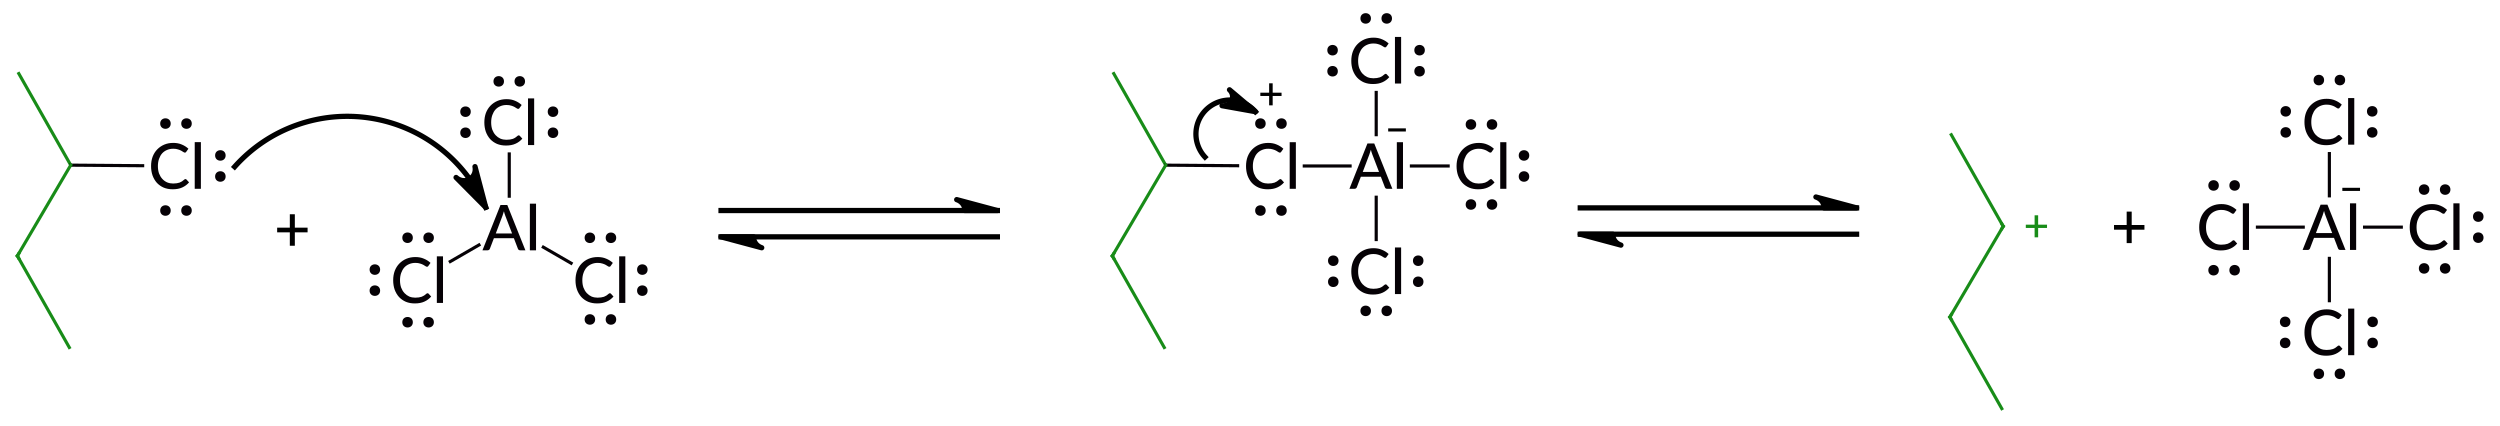 <?xml version="1.0"?>
<!DOCTYPE svg PUBLIC '-//W3C//DTD SVG 1.0//EN'
          'http://www.w3.org/TR/2001/REC-SVG-20010904/DTD/svg10.dtd'>
<svg style="fill-opacity:1; color-rendering:auto; color-interpolation:auto; text-rendering:auto; stroke:black; stroke-linecap:square; stroke-miterlimit:10; shape-rendering:auto; stroke-opacity:1; fill:black; stroke-dasharray:none; font-weight:normal; stroke-width:1; font-family:'Dialog'; font-style:normal; stroke-linejoin:miter; font-size:12px; stroke-dashoffset:0; image-rendering:auto;" xmlns="http://www.w3.org/2000/svg" width="475" viewBox="0 0 475.0 81.0" xmlns:xlink="http://www.w3.org/1999/xlink" height="81"
><!--Generated in ChemDoodle 11.4.0: PD94bWwgdmVyc2lvbj0iMS4wIiBlbmNvZGluZz0iVVRGLTgiIHN0YW5kYWxvbmU9Im5vIj8+DQo8ZCBmPSJzOmljeG1sIiBpZD0iMSIgbXY9InM6My4zLjAiIHA9InM6Q2hlbURvb2RsZSIgcGM9Imk6MSIgcHI9Imk6MSIgdj0iczoxMS40LjAiPg0KICAgIDxwIGIxMD0iYjp0cnVlIiBiMTA1PSJiOnRydWUiIGIxMDY9ImI6ZmFsc2UiIGIxMDc9ImI6ZmFsc2UiIGIxMDk9ImI6ZmFsc2UiIGIxMTA9ImI6ZmFsc2UiIGIxMTE9ImI6dHJ1ZSIgYjExMj0iYjp0cnVlIiBiMTE0PSJiOnRydWUiIGIxMTU9ImI6ZmFsc2UiIGIxMTY9ImI6dHJ1ZSIgYjExOD0iYjp0cnVlIiBiMTIxPSJiOnRydWUiIGIxMjk9ImI6ZmFsc2UiIGIxMzE9ImI6ZmFsc2UiIGIxMzI9ImI6ZmFsc2UiIGIxMzM9ImI6dHJ1ZSIgYjE0NT0iYjpmYWxzZSIgYjE0Nj0iYjp0cnVlIiBiMTQ3PSJiOmZhbHNlIiBiMTUyPSJiOmZhbHNlIiBiMTU1PSJiOnRydWUiIGIxNjY9ImI6dHJ1ZSIgYjE2Nz0iYjp0cnVlIiBiMTcwPSJiOmZhbHNlIiBiMTcxPSJiOnRydWUiIGIxNzM9ImI6dHJ1ZSIgYjE3OT0iYjp0cnVlIiBiMjAxPSJiOmZhbHNlIiBiMjE2PSJiOnRydWUiIGIyMjY9ImI6dHJ1ZSIgYjIyNz0iYjpmYWxzZSIgYjIzPSJiOnRydWUiIGIyND0iYjpmYWxzZSIgYjI0NT0iYjp0cnVlIiBiMjQ2PSJiOnRydWUiIGIyNDc9ImI6ZmFsc2UiIGIyNDg9ImI6ZmFsc2UiIGIyNTU9ImI6ZmFsc2UiIGIyNTY9ImI6dHJ1ZSIgYjM1PSJiOmZhbHNlIiBiNDA9ImI6ZmFsc2UiIGI0MT0iYjp0cnVlIiBiNDI9ImI6ZmFsc2UiIGI5MD0iYjpmYWxzZSIgYjkzPSJiOnRydWUiIGMxMD0iYzoxMjgsMTI4LDEyOCIgYzExPSJjOjEyOCwwLDAiIGMxMj0iYzoxODYsNDUsNDUiIGMxOT0iYzowLDAsMCIgYzI9ImM6MCwwLDAiIGMzPSJjOjAsMCwwIiBjND0iYzoxMjgsMTI4LDEyOCIgYzU9ImM6MjU1LDI1NSwyNTUiIGM2PSJjOjAsMCwwIiBjNz0iYzoyNTUsMjU1LDI1NSIgYzg9ImM6MCwwLDAiIGM5PSJjOjAsMCwwIiBmMT0iZjoyMC4wIiBmMTA9ImY6OC4wIiBmMTE9ImY6MC41MjM1OTg4IiBmMTI9ImY6Mi4wIiBmMTM9ImY6Mi41IiBmMTQ9ImY6MS4wIiBmMTU9ImY6MC4wIiBmMTY9ImY6My4wIiBmMTc9ImY6Mi4wIiBmMTg9ImY6NC4wIiBmMTk9ImY6MC4xMDQ3MTk3NiIgZjI9ImY6MC42IiBmMjE9ImY6MS42IiBmMjI9ImY6My4wIiBmMjM9ImY6MC4wIiBmMjQ9ImY6MTAuMCIgZjI1PSJmOjEuMCIgZjI4PSJmOjEuMCIgZjI5PSJmOjEuMCIgZjM9ImY6MC41IiBmMzA9ImY6MC4zIiBmMzE9ImY6MC4zIiBmMzQ9ImY6Ni4wIiBmMzU9ImY6NS40OTc3ODciIGYzNj0iZjowLjciIGYzNz0iZjoxLjAiIGYzOD0iZjozLjAiIGYzOT0iZjoxLjIiIGY0PSJmOjUuMCIgZjQwPSJmOjAuMCIgZjQxPSJmOjEuMCIgZjQyPSJmOjEwLjAiIGY0Mz0iZjoxMC4wIiBmNDQ9ImY6MC41MjM1OTg4IiBmNDU9ImY6NS4wIiBmNDY9ImY6MS4wIiBmNDc9ImY6My4wIiBmNDg9ImY6MS4yIiBmNDk9ImY6MC4wIiBmNT0iZjowLjE4IiBmNTE9ImY6MjAuMCIgZjUyPSJmOjUuMCIgZjUzPSJmOjE1LjAiIGY1ND0iZjowLjMiIGY1NT0iZjoxLjAiIGY1Nj0iZjowLjUiIGY1Nz0iZjoxLjAiIGY1OD0iZjoyLjAiIGY1OT0iZjo0LjAiIGY2PSJmOjEuMDQ3MTk3NiIgZjYxPSJmOjIuMCIgZjYyPSJmOjEwLjAiIGY2Mz0iZjoxLjAiIGY2NT0iZjo1LjAiIGY2Nj0iZjo0LjAiIGY2Nz0iZjoyMC4wIiBmNjg9ImY6MC40IiBmNjk9ImY6My4wIiBmNz0iZjoxLjUiIGY3MD0iZjoxMi4wIiBmNzE9ImY6MTAuMCIgZjk9ImY6MC43IiBpMTU9Imk6MiIgaTE2PSJpOjAiIGkxNz0iaTowIiBpMj0iaToyMTYwIiBpMjI9Imk6MiIgaTI2PSJpOjEiIGkzPSJpOjIxNjAiIGkzMz0iaTowIiBpMzc9Imk6MCIgaTQ9Imk6MzYiIGk0MD0iaToxIiBpNDM9Imk6MSIgaTU9Imk6MzYiIGk2PSJpOjM2IiBpNz0iaTozNiIgaWQ9IjIiIHMyMD0iczpCYXNpYyIgczIyPSJzOkFuZ3N0cm9tIiB0MT0idDpMYXRvIE1lZGl1bSwwLDEyIiB0Mj0idDpUaW1lcyBOZXcgUm9tYW4sMCwxMiIvPg0KICAgIDxhbiBhPSJzOm51bGwiIGNpPSJzOm51bGwiIGNuPSJzOm51bGwiIGNzPSJzOm51bGwiIGQ9InM6bnVsbCIgaWQ9IjMiIGs9InM6bnVsbCIgdD0iczpudWxsIi8+DQogICAgPGN0IGlkPSI0Ij4NCiAgICAgICAgPF9jIGI9IjUiIGc9IjEiIHI9IjUiLz4NCiAgICAgICAgPF9jIGI9IjI0IiBnPSIxNDAiIHI9IjI0Ii8+DQogICAgPC9jdD4NCiAgICA8ZnQgaWQ9IjUiPg0KICAgICAgICA8X2YgdmFsdWU9IkxhdG8gTWVkaXVtIi8+DQogICAgPC9mdD4NCiAgICA8YSBhdDI9ImI6ZmFsc2UiIGF0Mz0iZDowLjAiIGF0ND0iaTowIiBjMz0iYzo1LDEsNSIgY28xPSJiOmZhbHNlIiBpZD0iNiIgbD0iczpBbCIgcD0icDM6MjU2Ljc1OCwyMTYuMjIyNDEsMC4wIi8+DQogICAgPGEgYXQyPSJiOmZhbHNlIiBhdDM9ImQ6MC4wIiBhdDQ9Imk6MCIgYzM9ImM6NSwxLDUiIGNvMT0iYjpmYWxzZSIgaWQ9IjciIGw9InM6Q2wiIHA9InAzOjI1Ni43NTgsMTk2LjIyMjQxLDAuMCI+DQogICAgICAgIDxzeSBhPSJiOmZhbHNlIiBjND0iYzo1LDEsNSIgY28xPSJiOmZhbHNlIiBpZD0iOCIgcD0icDM6MjU2Ljc1OCwxODguNDYwMzMsMC4wIiB0PSJpOjEiLz4NCiAgICAgICAgPHN5IGE9ImI6ZmFsc2UiIGM0PSJjOjUsMSw1IiBjbzE9ImI6ZmFsc2UiIGlkPSI5IiBwPSJwMzoyNDguNDQ3NjMsMTk2LjIyMjQxLDAuMCIgdD0iaToxIi8+DQogICAgICAgIDxzeSBhPSJiOmZhbHNlIiBjND0iYzo1LDEsNSIgY28xPSJiOmZhbHNlIiBpZD0iMTAiIHA9InAzOjI2NS4wNjgzNiwxOTYuMjIyNDEsMC4wIiB0PSJpOjEiLz4NCiAgICA8L2E+DQogICAgPGEgYXQyPSJiOmZhbHNlIiBhdDM9ImQ6MC4wIiBhdDQ9Imk6MCIgYzM9ImM6NSwxLDUiIGNvMT0iYjpmYWxzZSIgaWQ9IjExIiBsPSJzOkNsIiBwPSJwMzoyMzkuNDM3NSwyMjYuMjIyNDEsMC4wIj4NCiAgICAgICAgPHN5IGE9ImI6ZmFsc2UiIGM0PSJjOjUsMSw1IiBjbzE9ImI6ZmFsc2UiIGlkPSIxMiIgcD0icDM6MjM5LjQzNzUsMjE4LjE2ODU4LDAuMCIgdD0iaToxIi8+DQogICAgICAgIDxzeSBhPSJiOmZhbHNlIiBjND0iYzo1LDEsNSIgY28xPSJiOmZhbHNlIiBpZD0iMTMiIHA9InAzOjIzMS4yMjM3LDIyNi4yMjI0MSwwLjAiIHQ9Imk6MSIvPg0KICAgICAgICA8c3kgYT0iYjpmYWxzZSIgYzQ9ImM6NSwxLDUiIGNvMT0iYjpmYWxzZSIgaWQ9IjE0IiBwPSJwMzoyMzkuNDM3NSwyMzQuMjI0MzcsMC4wIiB0PSJpOjEiLz4NCiAgICA8L2E+DQogICAgPGEgYXQyPSJiOmZhbHNlIiBhdDM9ImQ6MC4wIiBhdDQ9Imk6MCIgYzM9ImM6NSwxLDUiIGNvMT0iYjpmYWxzZSIgaWQ9IjE1IiBsPSJzOkNsIiBwPSJwMzoyNzQuMDc4NSwyMjYuMjIyNDEsMC4wIj4NCiAgICAgICAgPHN5IGE9ImI6ZmFsc2UiIGM0PSJjOjUsMSw1IiBjbzE9ImI6ZmFsc2UiIGlkPSIxNiIgcD0icDM6Mjc0LjA3ODUsMjE4LjE4MDQyLDAuMCIgdD0iaToxIi8+DQogICAgICAgIDxzeSBhPSJiOmZhbHNlIiBjND0iYzo1LDEsNSIgY28xPSJiOmZhbHNlIiBpZD0iMTciIHA9InAzOjI4Mi4wNDM0LDIyNi4yMjI0MSwwLjAiIHQ9Imk6MSIvPg0KICAgICAgICA8c3kgYT0iYjpmYWxzZSIgYzQ9ImM6NSwxLDUiIGNvMT0iYjpmYWxzZSIgaWQ9IjE4IiBwPSJwMzoyNzQuMDc4NSwyMzMuNjk3NTEsMC4wIiB0PSJpOjEiLz4NCiAgICA8L2E+DQogICAgPGIgYTE9Imk6NiIgYTI9Imk6NyIgYm8yPSJiOmZhbHNlIiBibzM9Imk6MiIgYzY9ImM6NSwxLDUiIGNvMT0iYjpmYWxzZSIgaWQ9IjE5IiB0PSJzOlNpbmdsZSIgem89InM6MjEiLz4NCiAgICA8YiBhMT0iaTo2IiBhMj0iaToxMSIgYm8yPSJiOmZhbHNlIiBibzM9Imk6MiIgYzY9ImM6NSwxLDUiIGNvMT0iYjpmYWxzZSIgaWQ9IjIwIiB0PSJzOlNpbmdsZSIgem89InM6MjIiLz4NCiAgICA8YiBhMT0iaTo2IiBhMj0iaToxNSIgYm8yPSJiOmZhbHNlIiBibzM9Imk6MiIgYzY9ImM6NSwxLDUiIGNvMT0iYjpmYWxzZSIgaWQ9IjIxIiB0PSJzOlNpbmdsZSIgem89InM6MjMiLz4NCiAgICA8YSBhdDI9ImI6ZmFsc2UiIGF0Mz0iZDowLjAiIGF0ND0iaTowIiBjMz0iYzoyNCwxNDAsMjQiIGNvMT0iYjpmYWxzZSIgaWQ9IjIyIiBsPSJzOkMiIHA9InAzOjE2My41NzExLDE4Ni45ODE0NSwwLjAiLz4NCiAgICA8YSBhdDI9ImI6ZmFsc2UiIGF0Mz0iZDowLjAiIGF0ND0iaTowIiBjMz0iYzoyNCwxNDAsMjQiIGNvMT0iYjpmYWxzZSIgaWQ9IjIzIiBsPSJzOkMiIHA9InAzOjE3My40MzY3NywyMDQuMzc4NjYsMC4wIi8+DQogICAgPGEgYXQyPSJiOmZhbHNlIiBhdDM9ImQ6MC4wIiBhdDQ9Imk6MCIgYzM9ImM6NSwxLDUiIGNvMT0iYjpmYWxzZSIgaWQ9IjI0IiBsPSJzOkNsIiBwPSJwMzoxOTMuNDM2MjIsMjA0LjUzMzIsMC4wIj4NCiAgICAgICAgPHN5IGE9ImI6ZmFsc2UiIGM0PSJjOjUsMSw1IiBjbzE9ImI6ZmFsc2UiIGlkPSIyNSIgcD0icDM6MTkzLjQzNjIyLDE5Ni40NzcwNSwwLjAiIHQ9Imk6MSIvPg0KICAgICAgICA8c3kgYT0iYjpmYWxzZSIgYzQ9ImM6NSwxLDUiIGNvMT0iYjpmYWxzZSIgaWQ9IjI2IiBwPSJwMzoyMDEuODY5ODEsMjA0LjUzMzIsMC4wIiB0PSJpOjEiLz4NCiAgICAgICAgPHN5IGE9ImI6ZmFsc2UiIGM0PSJjOjUsMSw1IiBjbzE9ImI6ZmFsc2UiIGlkPSIyNyIgcD0icDM6MTkzLjQzNjIyLDIxMi45OTk4OCwwLjAiIHQ9Imk6MSIvPg0KICAgIDwvYT4NCiAgICA8YSBhdDI9ImI6ZmFsc2UiIGF0Mz0iZDowLjAiIGF0ND0iaTowIiBjMz0iYzoyNCwxNDAsMjQiIGNvMT0iYjpmYWxzZSIgaWQ9IjI4IiBsPSJzOkMiIHA9InAzOjE2My4zMDI5OCwyMjEuNjIxMzQsMC4wIi8+DQogICAgPGEgYXQyPSJiOmZhbHNlIiBhdDM9ImQ6MC4wIiBhdDQ9Imk6MCIgYzM9ImM6MjQsMTQwLDI0IiBjbzE9ImI6ZmFsc2UiIGlkPSIyOSIgbD0iczpDIiBwPSJwMzoxNzMuMTY4OTUsMjM5LjAxODU1LDAuMCIvPg0KICAgIDxiIGExPSJpOjIyIiBhMj0iaToyMyIgYm8yPSJiOmZhbHNlIiBibzM9Imk6MiIgYzY9ImM6MjQsMTQwLDI0IiBjbzE9ImI6ZmFsc2UiIGlkPSIzMCIgdD0iczpTaW5nbGUiIHpvPSJzOjI0Ii8+DQogICAgPGIgYTE9Imk6MjMiIGEyPSJpOjI0IiBibzI9ImI6ZmFsc2UiIGJvMz0iaToyIiBjNj0iYzo1LDEsNSIgY28xPSJiOmZhbHNlIiBpZD0iMzEiIHQ9InM6U2luZ2xlIiB6bz0iczoyNSIvPg0KICAgIDxiIGExPSJpOjIzIiBhMj0iaToyOCIgYm8yPSJiOmZhbHNlIiBibzM9Imk6MiIgYzY9ImM6MjQsMTQwLDI0IiBjbzE9ImI6ZmFsc2UiIGlkPSIzMiIgdD0iczpTaW5nbGUiIHpvPSJzOjI2Ii8+DQogICAgPGIgYTE9Imk6MjgiIGEyPSJpOjI5IiBibzI9ImI6ZmFsc2UiIGJvMz0iaToyIiBjNj0iYzoyNCwxNDAsMjQiIGNvMT0iYjpmYWxzZSIgaWQ9IjMzIiB0PSJzOlNpbmdsZSIgem89InM6MjciLz4NCiAgICA8YSBhdDI9ImI6ZmFsc2UiIGF0Mz0iZDowLjAiIGF0ND0iaTowIiBjMz0iYzoyNCwxNDAsMjQiIGNvMT0iYjpmYWxzZSIgaWQ9IjM0IiBsPSJzOkMiIHA9InAzOjM3MS42MTQ0NywxODYuOTg0NjIsMC4wIi8+DQogICAgPGEgYXQyPSJiOmZhbHNlIiBhdDM9ImQ6MC4wIiBhdDQ9Imk6MCIgYzM9ImM6MjQsMTQwLDI0IiBjbzE9ImI6ZmFsc2UiIGlkPSIzNSIgbD0iczpDIiBwPSJwMzozODEuNDgwMiwyMDQuMzgxODQsMC4wIi8+DQogICAgPGEgYXQyPSJiOmZhbHNlIiBhdDM9ImQ6MC4wIiBhdDQ9Imk6MCIgYzM9ImM6MjQsMTQwLDI0IiBjbzE9ImI6ZmFsc2UiIGlkPSIzNiIgbD0iczpDIiBwPSJwMzozNzEuMzQ2NCwyMjEuNjI0NTEsMC4wIi8+DQogICAgPGEgYXQyPSJiOmZhbHNlIiBhdDM9ImQ6MC4wIiBhdDQ9Imk6MCIgYzM9ImM6NSwxLDUiIGNvMT0iYjpmYWxzZSIgaWQ9IjM3IiBsPSJzOkNsIiBwPSJwMzo0MDEuNDc5NTgsMjA0LjUzNjM4LDAuMCI+DQogICAgICAgIDxjIGE9ImI6ZmFsc2UiIGM0PSJjOjAsMCwwIiBjbzE9ImI6ZmFsc2UiIGlkPSIzOCIgbT0iZjoxLjAiIHA9InAzOjQwMS40Nzk1OCwxOTAuOTIyODUsMC4wIi8+DQogICAgICAgIDxzeSBhPSJiOmZhbHNlIiBjND0iYzo1LDEsNSIgY28xPSJiOmZhbHNlIiBpZD0iMzkiIHA9InAzOjQwMS40Nzk1OCwxOTYuNDgwMjIsMC4wIiB0PSJpOjEiLz4NCiAgICAgICAgPHN5IGE9ImI6ZmFsc2UiIGM0PSJjOjUsMSw1IiBjbzE9ImI6ZmFsc2UiIGlkPSI0MCIgcD0icDM6NDAxLjQ3OTU4LDIxMy4wMDMxMSwwLjAiIHQ9Imk6MSIvPg0KICAgIDwvYT4NCiAgICA8YSBhdDI9ImI6ZmFsc2UiIGF0Mz0iZDowLjAiIGF0ND0iaTowIiBjMz0iYzoyNCwxNDAsMjQiIGNvMT0iYjpmYWxzZSIgaWQ9IjQxIiBsPSJzOkMiIHA9InAzOjM4MS4yMTIzLDIzOS4wMjE3MywwLjAiLz4NCiAgICA8YSBhdDI9ImI6ZmFsc2UiIGF0Mz0iZDowLjAiIGF0ND0iaTowIiBjMz0iYzo1LDEsNSIgY28xPSJiOnRydWUiIGlkPSI0MiIgbD0iczpBbCIgcD0icDM6NDIxLjQ3OTU4LDIwNC41MzYzOCwwLjAiPg0KICAgICAgICA8YyBhPSJiOmZhbHNlIiBjND0iYzowLDAsMCIgY28xPSJiOmZhbHNlIiBpZD0iNDMiIG09ImY6LTEuMCIgcD0icDM6NDI1LjQzNDEsMTk3LjY4Njg5LDAuMCIvPg0KICAgIDwvYT4NCiAgICA8YSBhdDI9ImI6ZmFsc2UiIGF0Mz0iZDowLjAiIGF0ND0iaTowIiBjMz0iYzo1LDEsNSIgY28xPSJiOmZhbHNlIiBpZD0iNDQiIGw9InM6Q2wiIHA9InAzOjQyMS40Nzk1OCwxODQuNTM2MzgsMC4wIj4NCiAgICAgICAgPHN5IGE9ImI6ZmFsc2UiIGM0PSJjOjUsMSw1IiBjbzE9ImI6ZmFsc2UiIGlkPSI0NSIgcD0icDM6NDEzLjE4OTQyLDE4NC41MzYzOCwwLjAiIHQ9Imk6MSIvPg0KICAgICAgICA8c3kgYT0iYjpmYWxzZSIgYzQ9ImM6NSwxLDUiIGNvMT0iYjpmYWxzZSIgaWQ9IjQ2IiBwPSJwMzo0MjEuNDc5NTgsMTc2LjUsMC4wIiB0PSJpOjEiLz4NCiAgICAgICAgPHN5IGE9ImI6ZmFsc2UiIGM0PSJjOjUsMSw1IiBjbzE9ImI6ZmFsc2UiIGlkPSI0NyIgcD0icDM6NDI5LjcxOTgyLDE4NC41MzYzOCwwLjAiIHQ9Imk6MSIvPg0KICAgIDwvYT4NCiAgICA8YSBhdDI9ImI6ZmFsc2UiIGF0Mz0iZDowLjAiIGF0ND0iaTowIiBjMz0iYzo1LDEsNSIgY28xPSJiOmZhbHNlIiBpZD0iNDgiIGw9InM6Q2wiIHA9InAzOjQ0MS40Nzk1LDIwNC41MzYzOCwwLjAiPg0KICAgICAgICA8c3kgYT0iYjpmYWxzZSIgYzQ9ImM6NSwxLDUiIGNvMT0iYjpmYWxzZSIgaWQ9IjQ5IiBwPSJwMzo0NDEuNDc5NSwxOTYuNjQ5NzgsMC4wIiB0PSJpOjEiLz4NCiAgICAgICAgPHN5IGE9ImI6ZmFsc2UiIGM0PSJjOjUsMSw1IiBjbzE9ImI6ZmFsc2UiIGlkPSI1MCIgcD0icDM6NDQ5LjU1ODk2LDIwNC41MzYzOCwwLjAiIHQ9Imk6MSIvPg0KICAgICAgICA8c3kgYT0iYjpmYWxzZSIgYzQ9ImM6NSwxLDUiIGNvMT0iYjpmYWxzZSIgaWQ9IjUxIiBwPSJwMzo0NDEuNDc5NSwyMTEuODU2NjksMC4wIiB0PSJpOjEiLz4NCiAgICA8L2E+DQogICAgPGEgYXQyPSJiOmZhbHNlIiBhdDM9ImQ6MC4wIiBhdDQ9Imk6MCIgYzM9ImM6NSwxLDUiIGNvMT0iYjpmYWxzZSIgaWQ9IjUyIiBsPSJzOkNsIiBwPSJwMzo0MjEuNDc5NTgsMjI0LjUzNjM4LDAuMCI+DQogICAgICAgIDxzeSBhPSJiOmZhbHNlIiBjND0iYzo1LDEsNSIgY28xPSJiOmZhbHNlIiBpZD0iNTMiIHA9InAzOjQyOS40NTk1NiwyMjQuNTM2MzgsMC4wIiB0PSJpOjEiLz4NCiAgICAgICAgPHN5IGE9ImI6ZmFsc2UiIGM0PSJjOjUsMSw1IiBjbzE9ImI6ZmFsc2UiIGlkPSI1NCIgcD0icDM6NDIxLjQ3OTU4LDIzMi4wNjY3NywwLjAiIHQ9Imk6MSIvPg0KICAgICAgICA8c3kgYT0iYjpmYWxzZSIgYzQ9ImM6NSwxLDUiIGNvMT0iYjpmYWxzZSIgaWQ9IjU1IiBwPSJwMzo0MTMuMzIzNTgsMjI0LjUzNjM4LDAuMCIgdD0iaToxIi8+DQogICAgPC9hPg0KICAgIDxiIGExPSJpOjM0IiBhMj0iaTozNSIgYm8yPSJiOmZhbHNlIiBibzM9Imk6MiIgYzY9ImM6MjQsMTQwLDI0IiBjbzE9ImI6ZmFsc2UiIGlkPSI1NiIgdD0iczpTaW5nbGUiIHpvPSJzOjI4Ii8+DQogICAgPGIgYTE9Imk6MzUiIGEyPSJpOjM2IiBibzI9ImI6ZmFsc2UiIGJvMz0iaToyIiBjNj0iYzoyNCwxNDAsMjQiIGNvMT0iYjpmYWxzZSIgaWQ9IjU3IiB0PSJzOlNpbmdsZSIgem89InM6MzAiLz4NCiAgICA8YiBhMT0iaTozNSIgYTI9Imk6MzciIGJvMj0iYjpmYWxzZSIgYm8zPSJpOjIiIGM2PSJjOjUsMSw1IiBjbzE9ImI6ZmFsc2UiIGlkPSI1OCIgdD0iczpTaW5nbGUiIHpvPSJzOjI5Ii8+DQogICAgPGIgYTE9Imk6MzYiIGEyPSJpOjQxIiBibzI9ImI6ZmFsc2UiIGJvMz0iaToyIiBjNj0iYzoyNCwxNDAsMjQiIGNvMT0iYjpmYWxzZSIgaWQ9IjU5IiB0PSJzOlNpbmdsZSIgem89InM6MzEiLz4NCiAgICA8YiBhMT0iaTozNyIgYTI9Imk6NDIiIGJvMj0iYjpmYWxzZSIgYm8zPSJpOjIiIGM2PSJjOjUsMSw1IiBjbzE9ImI6ZmFsc2UiIGlkPSI2MCIgdD0iczpTaW5nbGUiIHpvPSJzOjMyIi8+DQogICAgPGIgYTE9Imk6NDIiIGEyPSJpOjQ0IiBibzI9ImI6ZmFsc2UiIGJvMz0iaToyIiBjNj0iYzo1LDEsNSIgY28xPSJiOmZhbHNlIiBpZD0iNjEiIHQ9InM6U2luZ2xlIiB6bz0iczozNCIvPg0KICAgIDxiIGExPSJpOjQyIiBhMj0iaTo0OCIgYm8yPSJiOmZhbHNlIiBibzM9Imk6MiIgYzY9ImM6NSwxLDUiIGNvMT0iYjpmYWxzZSIgaWQ9IjYyIiB0PSJzOlNpbmdsZSIgem89InM6MzMiLz4NCiAgICA8YiBhMT0iaTo0MiIgYTI9Imk6NTIiIGJvMj0iYjpmYWxzZSIgYm8zPSJpOjIiIGM2PSJjOjUsMSw1IiBjbzE9ImI6ZmFsc2UiIGlkPSI2MyIgdD0iczpTaW5nbGUiIHpvPSJzOjM1Ii8+DQogICAgPGEgYXQyPSJiOmZhbHNlIiBhdDM9ImQ6MC4wIiBhdDQ9Imk6MCIgYzM9ImM6MjQsMTQwLDI0IiBjbzE9ImI6ZmFsc2UiIGlkPSI2NCIgbD0iczpDIiBwPSJwMzo1MzAuNzQzMTYsMTk4LjYwMjAyLDAuMCIvPg0KICAgIDxhIGF0Mj0iYjpmYWxzZSIgYXQzPSJkOjAuMCIgYXQ0PSJpOjAiIGMzPSJjOjI0LDE0MCwyNCIgY28xPSJiOmZhbHNlIiBpZD0iNjUiIGw9InM6QyIgcD0icDM6NTQwLjYwOSwyMTUuOTk5MjQsMC4wIj4NCiAgICAgICAgPGMgYT0iYjpmYWxzZSIgYzQ9ImM6MjQsMTQwLDI0IiBjbzE9ImI6ZmFsc2UiIGlkPSI2NiIgbT0iZjoxLjAiIHA9InAzOjU0Ni45MTkwNywyMTUuOTk5MjQsMC4wIi8+DQogICAgPC9hPg0KICAgIDxhIGF0Mj0iYjpmYWxzZSIgYXQzPSJkOjAuMCIgYXQ0PSJpOjAiIGMzPSJjOjI0LDE0MCwyNCIgY28xPSJiOmZhbHNlIiBpZD0iNjciIGw9InM6QyIgcD0icDM6NTMwLjQ3NTEsMjMzLjI0MTkxLDAuMCIvPg0KICAgIDxhIGF0Mj0iYjpmYWxzZSIgYXQzPSJkOjAuMCIgYXQ0PSJpOjAiIGMzPSJjOjI0LDE0MCwyNCIgY28xPSJiOmZhbHNlIiBpZD0iNjgiIGw9InM6QyIgcD0icDM6NTQwLjM0MTIsMjUwLjYzOTEzLDAuMCIvPg0KICAgIDxiIGExPSJpOjY0IiBhMj0iaTo2NSIgYm8yPSJiOmZhbHNlIiBibzM9Imk6MiIgYzY9ImM6MjQsMTQwLDI0IiBjbzE9ImI6ZmFsc2UiIGlkPSI2OSIgdD0iczpTaW5nbGUiIHpvPSJzOjM2Ii8+DQogICAgPGIgYTE9Imk6NjUiIGEyPSJpOjY3IiBibzI9ImI6ZmFsc2UiIGJvMz0iaToyIiBjNj0iYzoyNCwxNDAsMjQiIGNvMT0iYjpmYWxzZSIgaWQ9IjcwIiB0PSJzOlNpbmdsZSIgem89InM6MzciLz4NCiAgICA8YiBhMT0iaTo2NyIgYTI9Imk6NjgiIGJvMj0iYjpmYWxzZSIgYm8zPSJpOjIiIGM2PSJjOjI0LDE0MCwyNCIgY28xPSJiOmZhbHNlIiBpZD0iNzEiIHQ9InM6U2luZ2xlIiB6bz0iczozOCIvPg0KICAgIDxhIGF0Mj0iYjpmYWxzZSIgYXQzPSJkOjAuMCIgYXQ0PSJpOjAiIGMzPSJjOjUsMSw1IiBjbzE9ImI6ZmFsc2UiIGlkPSI3MiIgbD0iczpDbCIgcD0icDM6NTgyLjU3OTk2LDIxNi4xNTU3MywwLjAiPg0KICAgICAgICA8c3kgYT0iYjpmYWxzZSIgYzQ9ImM6NSwxLDUiIGNvMT0iYjpmYWxzZSIgaWQ9IjczIiBwPSJwMzo1ODIuNTc5OTYsMjA4LjIzNTkzLDAuMCIgdD0iaToxIi8+DQogICAgICAgIDxzeSBhPSJiOmZhbHNlIiBjND0iYzo1LDEsNSIgY28xPSJiOmZhbHNlIiBpZD0iNzQiIHA9InAzOjU4Mi41Nzk5NiwyMjQuMzM5MDgsMC4wIiB0PSJpOjEiLz4NCiAgICA8L2E+DQogICAgPGEgYXQyPSJiOmZhbHNlIiBhdDM9ImQ6MC4wIiBhdDQ9Imk6MCIgYzM9ImM6NSwxLDUiIGNvMT0iYjp0cnVlIiBpZD0iNzUiIGw9InM6QWwiIHA9InAzOjYwMi41Nzk4MywyMTYuMTU1NzMsMC4wIj4NCiAgICAgICAgPGMgYT0iYjpmYWxzZSIgYzQ9ImM6MCwwLDAiIGNvMT0iYjpmYWxzZSIgaWQ9Ijc2IiBtPSJmOi0xLjAiIHA9InAzOjYwNi43MjM5LDIwOC45NzgwNiwwLjAiLz4NCiAgICA8L2E+DQogICAgPGEgYXQyPSJiOmZhbHNlIiBhdDM9ImQ6MC4wIiBhdDQ9Imk6MCIgYzM9ImM6NSwxLDUiIGNvMT0iYjpmYWxzZSIgaWQ9Ijc3IiBsPSJzOkNsIiBwPSJwMzo2MDIuNTc5ODMsMTk2LjE1NTczLDAuMCI+DQogICAgICAgIDxzeSBhPSJiOmZhbHNlIiBjND0iYzo1LDEsNSIgY28xPSJiOmZhbHNlIiBpZD0iNzgiIHA9InAzOjU5NC4yODkwNiwxOTYuMTU1NzMsMC4wIiB0PSJpOjEiLz4NCiAgICAgICAgPHN5IGE9ImI6ZmFsc2UiIGM0PSJjOjUsMSw1IiBjbzE9ImI6ZmFsc2UiIGlkPSI3OSIgcD0icDM6NjAyLjU3OTgzLDE4OC4yMTI4NiwwLjAiIHQ9Imk6MSIvPg0KICAgICAgICA8c3kgYT0iYjpmYWxzZSIgYzQ9ImM6NSwxLDUiIGNvMT0iYjpmYWxzZSIgaWQ9IjgwIiBwPSJwMzo2MTAuNzIwNDYsMTk2LjE1NTczLDAuMCIgdD0iaToxIi8+DQogICAgPC9hPg0KICAgIDxhIGF0Mj0iYjpmYWxzZSIgYXQzPSJkOjAuMCIgYXQ0PSJpOjAiIGMzPSJjOjUsMSw1IiBjbzE9ImI6ZmFsc2UiIGlkPSI4MSIgbD0iczpDbCIgcD0icDM6NjIyLjU3OTgzLDIxNi4xNTU3MywwLjAiPg0KICAgICAgICA8c3kgYT0iYjpmYWxzZSIgYzQ9ImM6NSwxLDUiIGNvMT0iYjpmYWxzZSIgaWQ9IjgyIiBwPSJwMzo2MjIuNTc5ODMsMjA5LjAxOTc0LDAuMCIgdD0iaToxIi8+DQogICAgICAgIDxzeSBhPSJiOmZhbHNlIiBjND0iYzo1LDEsNSIgY28xPSJiOmZhbHNlIiBpZD0iODMiIHA9InAzOjYzMC44NzEyLDIxNi4xNTU3MywwLjAiIHQ9Imk6MSIvPg0KICAgICAgICA8c3kgYT0iYjpmYWxzZSIgYzQ9ImM6NSwxLDUiIGNvMT0iYjpmYWxzZSIgaWQ9Ijg0IiBwPSJwMzo2MjIuNTc5ODMsMjIzLjk5ODYzLDAuMCIgdD0iaToxIi8+DQogICAgPC9hPg0KICAgIDxhIGF0Mj0iYjpmYWxzZSIgYXQzPSJkOjAuMCIgYXQ0PSJpOjAiIGMzPSJjOjUsMSw1IiBjbzE9ImI6ZmFsc2UiIGlkPSI4NSIgbD0iczpDbCIgcD0icDM6NjAyLjU3OTgzLDIzNi4xNTU3MywwLjAiPg0KICAgICAgICA8c3kgYT0iYjpmYWxzZSIgYzQ9ImM6NSwxLDUiIGNvMT0iYjpmYWxzZSIgaWQ9Ijg2IiBwPSJwMzo1OTQuMTgwMiwyMzYuMTU1NzMsMC4wIiB0PSJpOjEiLz4NCiAgICAgICAgPHN5IGE9ImI6ZmFsc2UiIGM0PSJjOjUsMSw1IiBjbzE9ImI6ZmFsc2UiIGlkPSI4NyIgcD0icDM6NjAyLjU3OTgzLDI0NC4wMjg0MSwwLjAiIHQ9Imk6MSIvPg0KICAgICAgICA8c3kgYT0iYjpmYWxzZSIgYzQ9ImM6NSwxLDUiIGNvMT0iYjpmYWxzZSIgaWQ9Ijg4IiBwPSJwMzo2MTAuODAwOCwyMzYuMTU1NzMsMC4wIiB0PSJpOjEiLz4NCiAgICA8L2E+DQogICAgPGIgYTE9Imk6NzIiIGEyPSJpOjc1IiBibzI9ImI6ZmFsc2UiIGJvMz0iaToyIiBjNj0iYzo1LDEsNSIgY28xPSJiOmZhbHNlIiBpZD0iODkiIHQ9InM6U2luZ2xlIiB6bz0iczozOSIvPg0KICAgIDxiIGExPSJpOjc1IiBhMj0iaTo3NyIgYm8yPSJiOmZhbHNlIiBibzM9Imk6MiIgYzY9ImM6NSwxLDUiIGNvMT0iYjpmYWxzZSIgaWQ9IjkwIiB0PSJzOlNpbmdsZSIgem89InM6NDAiLz4NCiAgICA8YiBhMT0iaTo3NSIgYTI9Imk6ODEiIGJvMj0iYjpmYWxzZSIgYm8zPSJpOjIiIGM2PSJjOjUsMSw1IiBjbzE9ImI6ZmFsc2UiIGlkPSI5MSIgdD0iczpTaW5nbGUiIHpvPSJzOjQyIi8+DQogICAgPGIgYTE9Imk6NzUiIGEyPSJpOjg1IiBibzI9ImI6ZmFsc2UiIGJvMz0iaToyIiBjNj0iYzo1LDEsNSIgY28xPSJiOmZhbHNlIiBpZD0iOTIiIHQ9InM6U2luZ2xlIiB6bz0iczo0MSIvPg0KICAgIDxsIGNvMT0iYjpmYWxzZSIgaWQ9IjkzIiBsMT0iZjoyLjAwNTI0MTYiIGwxMD0iYjpmYWxzZSIgbDExPSJiOmZhbHNlIiBsMTI9ImY6NS4wIiBsMTM9ImY6NS4wIiBsMj0iYjpmYWxzZSIgbDM9ImI6ZmFsc2UiIGw0PSJiOmZhbHNlIiBsOD0iYjp0cnVlIiBsOT0iYjpmYWxzZSIgcDE9InAyOjIwNC41ODM1NiwyMDQuNjg1NDIiIHAyPSJwMjoyNTIuMjg5MzcsMjEyLjM5NzgzIiBzaDEyPSJ0OkxhdG8gTWVkaXVtLDAsMTAiIHNoMjI9ImY6MC4wIiBzaDM9ImI6ZmFsc2UiIHNoND0iYjpmYWxzZSIgc2g1PSJiOmZhbHNlIj4NCiAgICAgICAgPGF3IGFyMz0iYjp0cnVlIiBhcjQ9ImI6dHJ1ZSIgYXI1PSJiOmZhbHNlIiBpZD0iOTQiIHA9ImI6ZmFsc2UiIHQ9InM6RnVsbCIvPg0KICAgIDwvbD4NCiAgICA8bGEgYzc9ImM6MCwwLDAiIGNvMT0iYjpmYWxzZSIgaWQ9Ijk1IiBwMT0icDI6MjE1LjU0OTk5LDIxNy4zMDkzOSIgcDI9InAyOjIxNS41NDk5OSwyMTcuMzA5MzkiIHNoMjI9ImY6NS4zOTEzODQ0RS04IiBzaDM9ImI6ZmFsc2UiIHNoND0iYjpmYWxzZSIgc2g1PSJiOmZhbHNlIiB0PSJzOisiIHQyPSJ0OkxhdG8gTWVkaXVtLDAsMTIiPg0KICAgICAgICA8X2YgYT0iaTowIiB3PSJmOi0xLjAiPg0KICAgICAgICAgICAgPHI+Kzwvcj4NCiAgICAgICAgPC9fZj4NCiAgICA8L2xhPg0KICAgIDxsIGNvMT0iYjpmYWxzZSIgaWQ9Ijk2IiBsMT0iZjozLjE2NTAwMTQiIGwxMD0iYjpmYWxzZSIgbDExPSJiOmZhbHNlIiBsMTI9ImY6NS4wIiBsMTM9ImY6NS4wIiBsMj0iYjpmYWxzZSIgbDM9ImI6ZmFsc2UiIGw0PSJiOmZhbHNlIiBsOD0iYjp0cnVlIiBsOT0iYjpmYWxzZSIgcDE9InAyOjM4OC45NDE1NiwyMDIuODMxNTQiIHAyPSJwMjozOTguNTMxNywxOTQuMjE3NzciIHNoMTI9InQ6TGF0byBNZWRpdW0sMCwxMCIgc2gyMj0iZjowLjAiIHNoMz0iYjpmYWxzZSIgc2g0PSJiOmZhbHNlIiBzaDU9ImI6ZmFsc2UiPg0KICAgICAgICA8YXcgYXIzPSJiOnRydWUiIGFyND0iYjp0cnVlIiBhcjU9ImI6ZmFsc2UiIGlkPSI5NyIgcD0iYjpmYWxzZSIgdD0iczpGdWxsIi8+DQogICAgPC9sPg0KICAgIDxsYSBjNz0iYzowLDAsMCIgY28xPSJiOmZhbHNlIiBpZD0iOTgiIHAxPSJwMjo1NjQuNTUyMzcsMjE2LjgwNTg4IiBwMj0icDI6NTY0LjU1MjM3LDIxNi44MDU4OCIgc2gyMj0iZjo1LjM5MTM4NDRFLTgiIHNoMz0iYjpmYWxzZSIgc2g0PSJiOmZhbHNlIiBzaDU9ImI6ZmFsc2UiIHQ9InM6KyIgdDI9InQ6TGF0byBNZWRpdW0sMCwxMiI+DQogICAgICAgIDxfZiBhPSJpOjAiIHc9ImY6LTEuMCI+DQogICAgICAgICAgICA8cj4rPC9yPg0KICAgICAgICA8L19mPg0KICAgIDwvbGE+DQogICAgPGwgY28xPSJiOmZhbHNlIiBpZD0iOTkiIGwxPSJmOjAuMCIgbDEwPSJiOmZhbHNlIiBsMTE9ImI6ZmFsc2UiIGwxMj0iZjo1LjAiIGwxMz0iZjo1LjAiIGwyPSJiOmZhbHNlIiBsMz0iYjpmYWxzZSIgbDQ9ImI6dHJ1ZSIgbDg9ImI6ZmFsc2UiIGw5PSJiOmZhbHNlIiBwMT0icDI6Mjk3LjAsMjE1LjUiIHAyPSJwMjozNDkuNSwyMTUuNSIgc2gyMj0iZjowLjAiIHNoMz0iYjpmYWxzZSIgc2g0PSJiOmZhbHNlIiBzaDU9ImI6ZmFsc2UiPg0KICAgICAgICA8YXcgYXIzPSJiOnRydWUiIGFyND0iYjp0cnVlIiBhcjU9ImI6ZmFsc2UiIGlkPSIxMDAiIHA9ImI6dHJ1ZSIgdD0iczpIYWxmIFRvcCIvPg0KICAgICAgICA8YXcgYXIzPSJiOnRydWUiIGFyND0iYjp0cnVlIiBhcjU9ImI6ZmFsc2UiIGlkPSIxMDEiIHA9ImI6ZmFsc2UiIHQ9InM6SGFsZiBUb3AiLz4NCiAgICA8L2w+DQogICAgPGwgY28xPSJiOmZhbHNlIiBpZD0iMTAyIiBsMT0iZjowLjAiIGwxMD0iYjpmYWxzZSIgbDExPSJiOmZhbHNlIiBsMTI9ImY6NS4wIiBsMTM9ImY6NS4wIiBsMj0iYjpmYWxzZSIgbDM9ImI6ZmFsc2UiIGw0PSJiOnRydWUiIGw4PSJiOmZhbHNlIiBsOT0iYjpmYWxzZSIgcDE9InAyOjQ2MC4yNSwyMTUuMCIgcDI9InAyOjUxMi43NSwyMTUuMCIgc2gyMj0iZjowLjAiIHNoMz0iYjpmYWxzZSIgc2g0PSJiOmZhbHNlIiBzaDU9ImI6ZmFsc2UiPg0KICAgICAgICA8YXcgYXIzPSJiOnRydWUiIGFyND0iYjp0cnVlIiBhcjU9ImI6ZmFsc2UiIGlkPSIxMDMiIHA9ImI6dHJ1ZSIgdD0iczpIYWxmIFRvcCIvPg0KICAgICAgICA8YXcgYXIzPSJiOnRydWUiIGFyND0iYjp0cnVlIiBhcjU9ImI6ZmFsc2UiIGlkPSIxMDQiIHA9ImI6ZmFsc2UiIHQ9InM6SGFsZiBUb3AiLz4NCiAgICA8L2w+DQo8L2Q+DQo=--><defs id="genericDefs"
  /><g
  ><g transform="translate(-160,-173)" style="text-rendering:geometricPrecision; color-rendering:optimizeQuality; color-interpolation:linearRGB; stroke-linecap:butt; image-rendering:optimizeQuality;"
    ><path style="fill:none;" d="M252.289 212.398 A28.667 28.667 0 0 0 204.584 204.685"
      /><path d="M252.289 212.398 L246.654 206.719 C246.654 206.719 247.781 207.855 249.219 207.032 C250.657 206.21 250.249 204.662 250.249 204.662 Z" style="stroke-linecap:square; stroke-linejoin:round; stroke:none;"
      /><path d="M252.289 212.398 L246.654 206.719 C246.654 206.719 247.781 207.855 249.219 207.032 C250.657 206.21 250.249 204.662 250.249 204.662 Z" style="fill:none; stroke-linecap:square; stroke-linejoin:round;"
      /><path d="M218.441 217.145 L216.019 217.145 L216.019 219.692 L215.066 219.692 L215.066 217.145 L212.659 217.145 L212.659 216.255 L215.066 216.255 L215.066 213.708 L216.019 213.708 L216.019 216.255 L218.441 216.255 L218.441 217.145 Z" style="stroke-linecap:square; stroke-linejoin:round; stroke:none;" transform="translate(215.55,217.309) rotate(0) translate(-215.55,-217.309)"
      /><path style="fill:none;" d="M398.532 194.218 A6.446 6.446 0 1 0 388.942 202.832"
      /><path d="M398.532 194.218 L392.188 193.08 C392.188 193.08 393.456 193.308 394.024 192.1 C394.591 190.892 393.606 190.061 393.606 190.061 Z" style="stroke-linecap:square; stroke-linejoin:round; stroke:none;"
      /><path d="M398.532 194.218 L392.188 193.08 C392.188 193.08 393.456 193.308 394.024 192.1 C394.591 190.892 393.606 190.061 393.606 190.061 Z" style="fill:none; stroke-linecap:square; stroke-linejoin:round;"
      /><path d="M567.443 216.642 L565.021 216.642 L565.021 219.189 L564.068 219.189 L564.068 216.642 L561.662 216.642 L561.662 215.751 L564.068 215.751 L564.068 213.204 L565.021 213.204 L565.021 215.751 L567.443 215.751 L567.443 216.642 Z" style="stroke-linecap:square; stroke-linejoin:round; stroke:none;" transform="translate(564.552,216.806) rotate(0) translate(-564.552,-216.806)"
      /><line y2="213" style="fill:none;" x1="297" x2="349.5" y1="213"
      /><line y2="218" style="fill:none;" x1="297" x2="349.5" y1="218"
      /><path d="M297 218 L304.727 220.071 C304.727 220.071 303.182 219.656 303.182 218 Z" style="stroke-linecap:square; stroke-linejoin:round; stroke:none;"
      /><path d="M297 218 L304.727 220.071 C304.727 220.071 303.182 219.656 303.182 218 Z" style="fill:none; stroke-linecap:square; stroke-linejoin:round;"
      /><path d="M349.5 213 L341.773 210.929 C341.773 210.929 343.318 211.344 343.318 213 Z" style="stroke-linecap:square; stroke-linejoin:round; stroke:none;"
      /><path d="M349.5 213 L341.773 210.929 C341.773 210.929 343.318 211.344 343.318 213 Z" style="fill:none; stroke-linecap:square; stroke-linejoin:round;"
      /><line y2="212.5" style="fill:none;" x1="460.25" x2="512.75" y1="212.5"
      /><line y2="217.5" style="fill:none;" x1="460.25" x2="512.75" y1="217.5"
      /><path d="M460.25 217.5 L467.977 219.571 C467.977 219.571 466.432 219.156 466.432 217.5 Z" style="stroke-linecap:square; stroke-linejoin:round; stroke:none;"
      /><path d="M460.25 217.5 L467.977 219.571 C467.977 219.571 466.432 219.156 466.432 217.5 Z" style="fill:none; stroke-linecap:square; stroke-linejoin:round;"
      /><path d="M512.75 212.5 L505.023 210.429 C505.023 210.429 506.568 210.844 506.568 212.5 Z" style="stroke-linecap:square; stroke-linejoin:round; stroke:none;"
      /><path d="M512.75 212.5 L505.023 210.429 C505.023 210.429 506.568 210.844 506.568 212.5 Z" style="fill:none; stroke-linecap:square; stroke-linejoin:round;"
    /></g
    ><g transform="translate(-160,-173)" style="stroke-linecap:butt; fill:rgb(5,1,5); text-rendering:geometricPrecision; image-rendering:optimizeQuality; color-rendering:optimizeQuality; font-family:'Lato Medium'; stroke:rgb(5,1,5); color-interpolation:linearRGB; stroke-width:0.6;"
    ><line y2="202.252" style="fill:none;" x1="256.758" x2="256.758" y1="210.274"
      /><line y2="222.69" style="fill:none;" x1="251.004" x2="245.556" y1="219.544"
      /><line y2="223.008" style="fill:none;" x1="263.233" x2="268.51" y1="219.961"
      /><path d="M257.294 217.355 L256.013 214.012 Q255.872 213.668 255.747 213.137 Q255.669 213.402 255.591 213.621 Q255.528 213.84 255.466 214.012 L254.2 217.355 L257.294 217.355 ZM259.825 220.558 L258.841 220.558 Q258.669 220.558 258.56 220.48 Q258.45 220.387 258.403 220.262 L257.638 218.262 L253.841 218.262 L253.075 220.262 Q253.044 220.371 252.919 220.465 Q252.81 220.558 252.653 220.558 L251.669 220.558 L255.091 211.949 L256.388 211.949 L259.825 220.558 ZM261.847 211.699 L261.847 220.558 L260.675 220.558 L260.675 211.699 L261.847 211.699 Z" style="stroke-width:1; stroke-linecap:square; stroke:none; stroke-linejoin:round;"
      /><path d="M258.556 198.715 Q258.665 198.715 258.743 198.793 L259.243 199.34 Q258.712 199.965 257.947 200.308 Q257.197 200.652 256.134 200.652 Q255.196 200.652 254.431 200.34 Q253.681 200.012 253.134 199.433 Q252.603 198.84 252.306 198.027 Q252.025 197.215 252.025 196.246 Q252.025 195.277 252.321 194.465 Q252.634 193.652 253.196 193.074 Q253.759 192.496 254.525 192.168 Q255.306 191.84 256.243 191.84 Q257.165 191.84 257.868 192.152 Q258.587 192.449 259.118 192.949 L258.697 193.543 Q258.665 193.605 258.603 193.652 Q258.54 193.683 258.431 193.683 Q258.322 193.683 258.165 193.574 Q258.009 193.465 257.759 193.324 Q257.509 193.183 257.134 193.074 Q256.775 192.949 256.243 192.949 Q255.587 192.949 255.056 193.183 Q254.525 193.402 254.134 193.824 Q253.759 194.246 253.54 194.871 Q253.321 195.48 253.321 196.246 Q253.321 197.043 253.54 197.652 Q253.775 198.262 254.165 198.683 Q254.556 199.105 255.071 199.34 Q255.603 199.558 256.212 199.558 Q256.587 199.558 256.884 199.512 Q257.181 199.465 257.431 199.387 Q257.681 199.293 257.9 199.152 Q258.118 199.012 258.337 198.808 Q258.384 198.762 258.431 198.746 Q258.493 198.715 258.556 198.715 ZM261.491 191.699 L261.491 200.558 L260.32 200.558 L260.32 191.699 L261.491 191.699 Z" style="stroke-width:1; stroke-linecap:square; stroke:none; stroke-linejoin:round;"
      /><circle style="stroke-linecap:square; stroke-linejoin:round; stroke:none; stroke-width:1;" r="1" cx="258.758" cy="188.46"
      /><circle style="stroke-linecap:square; stroke-linejoin:round; stroke:none; stroke-width:1;" r="1" cx="254.758" cy="188.46"
      /><circle style="stroke-linecap:square; stroke-linejoin:round; stroke:none; stroke-width:1;" r="1" cx="248.448" cy="194.222"
      /><circle style="stroke-linecap:square; stroke-linejoin:round; stroke:none; stroke-width:1;" r="1" cx="248.448" cy="198.222"
      /><circle style="stroke-linecap:square; stroke-linejoin:round; stroke:none; stroke-width:1;" r="1" cx="265.068" cy="198.222"
      /><circle style="stroke-linecap:square; stroke-linejoin:round; stroke:none; stroke-width:1;" r="1" cx="265.068" cy="194.222"
      /><path d="M275.876 228.715 Q275.986 228.715 276.064 228.793 L276.564 229.34 Q276.033 229.965 275.267 230.308 Q274.517 230.652 273.454 230.652 Q272.517 230.652 271.751 230.34 Q271.001 230.012 270.454 229.433 Q269.923 228.84 269.626 228.027 Q269.345 227.215 269.345 226.246 Q269.345 225.277 269.642 224.465 Q269.954 223.652 270.517 223.074 Q271.079 222.496 271.845 222.168 Q272.626 221.84 273.564 221.84 Q274.486 221.84 275.189 222.152 Q275.908 222.449 276.439 222.949 L276.017 223.543 Q275.986 223.605 275.923 223.652 Q275.861 223.683 275.751 223.683 Q275.642 223.683 275.486 223.574 Q275.329 223.465 275.079 223.324 Q274.829 223.183 274.454 223.074 Q274.095 222.949 273.564 222.949 Q272.908 222.949 272.376 223.183 Q271.845 223.402 271.454 223.824 Q271.079 224.246 270.861 224.871 Q270.642 225.48 270.642 226.246 Q270.642 227.043 270.861 227.652 Q271.095 228.262 271.486 228.683 Q271.876 229.105 272.392 229.34 Q272.923 229.558 273.533 229.558 Q273.908 229.558 274.204 229.512 Q274.501 229.465 274.751 229.387 Q275.001 229.293 275.22 229.152 Q275.439 229.012 275.658 228.808 Q275.704 228.762 275.751 228.746 Q275.814 228.715 275.876 228.715 ZM278.812 221.699 L278.812 230.558 L277.64 230.558 L277.64 221.699 L278.812 221.699 Z" style="stroke-width:1; stroke-linecap:square; stroke:none; stroke-linejoin:round;"
      /><circle style="stroke-linecap:square; stroke-linejoin:round; stroke:none; stroke-width:1;" r="1" cx="276.079" cy="218.18"
      /><circle style="stroke-linecap:square; stroke-linejoin:round; stroke:none; stroke-width:1;" r="1" cx="272.079" cy="218.18"
      /><circle style="stroke-linecap:square; stroke-linejoin:round; stroke:none; stroke-width:1;" r="1" cx="282.043" cy="228.222"
      /><circle style="stroke-linecap:square; stroke-linejoin:round; stroke:none; stroke-width:1;" r="1" cx="282.043" cy="224.222"
      /><circle style="stroke-linecap:square; stroke-linejoin:round; stroke:none; stroke-width:1;" r="1" cx="272.079" cy="233.697"
      /><circle style="stroke-linecap:square; stroke-linejoin:round; stroke:none; stroke-width:1;" r="1" cx="276.079" cy="233.697"
      /><path d="M241.235 228.715 Q241.345 228.715 241.423 228.793 L241.923 229.34 Q241.392 229.965 240.626 230.308 Q239.876 230.652 238.814 230.652 Q237.876 230.652 237.11 230.34 Q236.36 230.012 235.814 229.433 Q235.282 228.84 234.985 228.027 Q234.704 227.215 234.704 226.246 Q234.704 225.277 235.001 224.465 Q235.314 223.652 235.876 223.074 Q236.439 222.496 237.204 222.168 Q237.985 221.84 238.923 221.84 Q239.845 221.84 240.548 222.152 Q241.267 222.449 241.798 222.949 L241.376 223.543 Q241.345 223.605 241.282 223.652 Q241.22 223.683 241.11 223.683 Q241.001 223.683 240.845 223.574 Q240.689 223.465 240.439 223.324 Q240.189 223.183 239.814 223.074 Q239.454 222.949 238.923 222.949 Q238.267 222.949 237.735 223.183 Q237.204 223.402 236.814 223.824 Q236.439 224.246 236.22 224.871 Q236.001 225.48 236.001 226.246 Q236.001 227.043 236.22 227.652 Q236.454 228.262 236.845 228.683 Q237.235 229.105 237.751 229.34 Q238.282 229.558 238.892 229.558 Q239.267 229.558 239.564 229.512 Q239.86 229.465 240.11 229.387 Q240.36 229.293 240.579 229.152 Q240.798 229.012 241.017 228.808 Q241.064 228.762 241.11 228.746 Q241.173 228.715 241.235 228.715 ZM244.171 221.699 L244.171 230.558 L242.999 230.558 L242.999 221.699 L244.171 221.699 Z" style="stroke-width:1; stroke-linecap:square; stroke:none; stroke-linejoin:round;"
      /><circle style="stroke-linecap:square; stroke-linejoin:round; stroke:none; stroke-width:1;" r="1" cx="241.438" cy="218.169"
      /><circle style="stroke-linecap:square; stroke-linejoin:round; stroke:none; stroke-width:1;" r="1" cx="237.438" cy="218.169"
      /><circle style="stroke-linecap:square; stroke-linejoin:round; stroke:none; stroke-width:1;" r="1" cx="231.224" cy="224.222"
      /><circle style="stroke-linecap:square; stroke-linejoin:round; stroke:none; stroke-width:1;" r="1" cx="231.224" cy="228.222"
      /><circle style="stroke-linecap:square; stroke-linejoin:round; stroke:none; stroke-width:1;" r="1" cx="237.438" cy="234.224"
      /><circle style="stroke-linecap:square; stroke-linejoin:round; stroke:none; stroke-width:1;" r="1" cx="241.438" cy="234.224"
      /><line x1="163.571" x2="173.437" y1="186.981" style="fill:none; stroke:rgb(24,140,24);" y2="204.379"
      /><line y2="204.484" style="fill:none;" x1="173.437" x2="187.103" y1="204.379"
      /><line x1="173.437" x2="163.303" y1="204.379" style="fill:none; stroke:rgb(24,140,24);" y2="221.621"
      /><line x1="163.303" x2="173.169" y1="221.621" style="fill:none; stroke:rgb(24,140,24);" y2="239.019"
      /><path d="M195.234 207.025 Q195.343 207.025 195.422 207.103 L195.922 207.65 Q195.39 208.275 194.625 208.619 Q193.875 208.963 192.812 208.963 Q191.875 208.963 191.109 208.65 Q190.359 208.322 189.812 207.744 Q189.281 207.15 188.984 206.338 Q188.703 205.525 188.703 204.557 Q188.703 203.588 189 202.775 Q189.312 201.963 189.875 201.385 Q190.437 200.807 191.203 200.478 Q191.984 200.15 192.922 200.15 Q193.843 200.15 194.547 200.463 Q195.265 200.76 195.797 201.26 L195.375 201.853 Q195.343 201.916 195.281 201.963 Q195.218 201.994 195.109 201.994 Q195 201.994 194.843 201.885 Q194.687 201.775 194.437 201.635 Q194.187 201.494 193.812 201.385 Q193.453 201.26 192.922 201.26 Q192.265 201.26 191.734 201.494 Q191.203 201.713 190.812 202.135 Q190.437 202.557 190.218 203.182 Q190 203.791 190 204.557 Q190 205.353 190.218 205.963 Q190.453 206.572 190.843 206.994 Q191.234 207.416 191.75 207.65 Q192.281 207.869 192.89 207.869 Q193.265 207.869 193.562 207.822 Q193.859 207.775 194.109 207.697 Q194.359 207.603 194.578 207.463 Q194.797 207.322 195.015 207.119 Q195.062 207.072 195.109 207.057 Q195.172 207.025 195.234 207.025 ZM198.17 200.01 L198.17 208.869 L196.998 208.869 L196.998 200.01 L198.17 200.01 Z" style="stroke-width:1; stroke-linecap:square; stroke:none; stroke-linejoin:round;"
      /><circle style="stroke-linecap:square; stroke-linejoin:round; stroke:none; stroke-width:1;" r="1" cx="195.436" cy="196.477"
      /><circle style="stroke-linecap:square; stroke-linejoin:round; stroke:none; stroke-width:1;" r="1" cx="191.436" cy="196.477"
      /><circle style="stroke-linecap:square; stroke-linejoin:round; stroke:none; stroke-width:1;" r="1" cx="201.87" cy="206.533"
      /><circle style="stroke-linecap:square; stroke-linejoin:round; stroke:none; stroke-width:1;" r="1" cx="201.87" cy="202.533"
      /><circle style="stroke-linecap:square; stroke-linejoin:round; stroke:none; stroke-width:1;" r="1" cx="191.436" cy="213"
      /><circle style="stroke-linecap:square; stroke-linejoin:round; stroke:none; stroke-width:1;" r="1" cx="195.436" cy="213"
      /><path d="M163.55 222.056 L163.303 221.621 L163.556 221.19" style="fill:none; stroke-miterlimit:5; stroke:rgb(24,140,24);"
      /><line x1="371.615" x2="381.48" y1="186.985" style="fill:none; stroke:rgb(24,140,24);" y2="204.382"
      /><line y2="204.487" style="fill:none;" x1="381.48" x2="395.146" y1="204.382"
      /><line x1="381.48" x2="371.346" y1="204.382" style="fill:none; stroke:rgb(24,140,24);" y2="221.625"
      /><line x1="371.346" x2="381.212" y1="221.625" style="fill:none; stroke:rgb(24,140,24);" y2="239.022"
      /><line y2="204.536" style="fill:none;" x1="407.813" x2="416.514" y1="204.536"
      /><line y2="204.536" style="fill:none;" x1="428.169" x2="435.146" y1="204.536"
      /><line y2="190.566" style="fill:none;" x1="421.48" x2="421.48" y1="198.588"
      /><line y2="218.513" style="fill:none;" x1="421.48" x2="421.48" y1="210.472"
      /><path d="M403.277 207.029 Q403.387 207.029 403.465 207.107 L403.965 207.654 Q403.434 208.279 402.668 208.622 Q401.918 208.966 400.856 208.966 Q399.918 208.966 399.152 208.654 Q398.402 208.325 397.856 207.747 Q397.324 207.154 397.027 206.341 Q396.746 205.529 396.746 204.56 Q396.746 203.591 397.043 202.779 Q397.356 201.966 397.918 201.388 Q398.481 200.81 399.246 200.482 Q400.027 200.154 400.965 200.154 Q401.887 200.154 402.59 200.466 Q403.309 200.763 403.84 201.263 L403.418 201.857 Q403.387 201.919 403.324 201.966 Q403.262 201.997 403.152 201.997 Q403.043 201.997 402.887 201.888 Q402.731 201.779 402.481 201.638 Q402.231 201.497 401.856 201.388 Q401.496 201.263 400.965 201.263 Q400.309 201.263 399.777 201.497 Q399.246 201.716 398.856 202.138 Q398.481 202.56 398.262 203.185 Q398.043 203.794 398.043 204.56 Q398.043 205.357 398.262 205.966 Q398.496 206.575 398.887 206.997 Q399.277 207.419 399.793 207.654 Q400.324 207.872 400.934 207.872 Q401.309 207.872 401.606 207.825 Q401.902 207.779 402.152 207.7 Q402.402 207.607 402.621 207.466 Q402.84 207.325 403.059 207.122 Q403.106 207.075 403.152 207.06 Q403.215 207.029 403.277 207.029 ZM406.213 200.013 L406.213 208.872 L405.041 208.872 L405.041 200.013 L406.213 200.013 Z" style="stroke-miterlimit:5; stroke:none;"
    /></g
    ><g transform="translate(-160,-173)" style="stroke-linecap:butt; font-size:8.4px; text-rendering:geometricPrecision; image-rendering:optimizeQuality; color-rendering:optimizeQuality; font-family:'Lato Medium'; color-interpolation:linearRGB; stroke-width:0.6; stroke-miterlimit:5;"
    ><path style="stroke:none;" d="M403.495 191.235 L401.808 191.235 L401.808 193.017 L401.136 193.017 L401.136 191.235 L399.464 191.235 L399.464 190.61 L401.136 190.61 L401.136 188.829 L401.808 188.829 L401.808 190.61 L403.495 190.61 L403.495 191.235 Z"
      /><circle r="1" style="fill:rgb(5,1,5); stroke:none;" cx="403.48" cy="196.48"
      /><circle r="1" style="fill:rgb(5,1,5); stroke:none;" cx="399.48" cy="196.48"
      /><circle r="1" style="fill:rgb(5,1,5); stroke:none;" cx="399.48" cy="213.003"
      /><circle r="1" style="fill:rgb(5,1,5); stroke:none;" cx="403.48" cy="213.003"
      /><path d="M371.6 221.194 L371.346 221.625 L371.593 222.059" style="fill:none; stroke:rgb(24,140,24);"
      /><path d="M422.016 205.669 L420.734 202.325 Q420.594 201.982 420.469 201.45 Q420.391 201.716 420.312 201.935 Q420.25 202.154 420.187 202.325 L418.922 205.669 L422.016 205.669 ZM424.547 208.872 L423.562 208.872 Q423.391 208.872 423.281 208.794 Q423.172 208.7 423.125 208.575 L422.359 206.575 L418.562 206.575 L417.797 208.575 Q417.766 208.685 417.641 208.779 Q417.531 208.872 417.375 208.872 L416.391 208.872 L419.812 200.263 L421.109 200.263 L424.547 208.872 ZM426.569 200.013 L426.569 208.872 L425.397 208.872 L425.397 200.013 L426.569 200.013 Z" style="fill:rgb(5,1,5); stroke:none;"
      /><path style="stroke:none;" d="M423.754 197.39 L427.114 197.39 L427.114 197.984 L423.754 197.984 L423.754 197.39 Z"
      /><path d="M423.277 227.029 Q423.387 227.029 423.465 227.107 L423.965 227.654 Q423.434 228.279 422.668 228.622 Q421.918 228.966 420.856 228.966 Q419.918 228.966 419.152 228.654 Q418.402 228.325 417.856 227.747 Q417.324 227.154 417.027 226.341 Q416.746 225.529 416.746 224.56 Q416.746 223.591 417.043 222.779 Q417.356 221.966 417.918 221.388 Q418.481 220.81 419.246 220.482 Q420.027 220.154 420.965 220.154 Q421.887 220.154 422.59 220.466 Q423.309 220.763 423.84 221.263 L423.418 221.857 Q423.387 221.919 423.324 221.966 Q423.262 221.997 423.152 221.997 Q423.043 221.997 422.887 221.888 Q422.731 221.779 422.481 221.638 Q422.231 221.497 421.856 221.388 Q421.496 221.263 420.965 221.263 Q420.309 221.263 419.777 221.497 Q419.246 221.716 418.856 222.138 Q418.481 222.56 418.262 223.185 Q418.043 223.794 418.043 224.56 Q418.043 225.357 418.262 225.966 Q418.496 226.575 418.887 226.997 Q419.277 227.419 419.793 227.654 Q420.324 227.872 420.934 227.872 Q421.309 227.872 421.606 227.825 Q421.902 227.779 422.152 227.7 Q422.402 227.607 422.621 227.466 Q422.84 227.325 423.059 227.122 Q423.106 227.075 423.152 227.06 Q423.215 227.029 423.277 227.029 ZM426.213 220.013 L426.213 228.872 L425.041 228.872 L425.041 220.013 L426.213 220.013 Z" style="fill:rgb(5,1,5); stroke:none;"
      /><circle r="1" style="fill:rgb(5,1,5); stroke:none;" cx="429.46" cy="226.536"
      /><circle r="1" style="fill:rgb(5,1,5); stroke:none;" cx="429.46" cy="222.536"
      /><circle r="1" style="fill:rgb(5,1,5); stroke:none;" cx="419.48" cy="232.067"
      /><circle r="1" style="fill:rgb(5,1,5); stroke:none;" cx="423.48" cy="232.067"
      /><circle r="1" style="fill:rgb(5,1,5); stroke:none;" cx="413.324" cy="222.536"
      /><circle r="1" style="fill:rgb(5,1,5); stroke:none;" cx="413.324" cy="226.536"
      /><path d="M423.277 187.029 Q423.387 187.029 423.465 187.107 L423.965 187.654 Q423.434 188.279 422.668 188.622 Q421.918 188.966 420.856 188.966 Q419.918 188.966 419.152 188.654 Q418.402 188.325 417.856 187.747 Q417.324 187.154 417.027 186.341 Q416.746 185.529 416.746 184.56 Q416.746 183.591 417.043 182.779 Q417.356 181.966 417.918 181.388 Q418.481 180.81 419.246 180.482 Q420.027 180.154 420.965 180.154 Q421.887 180.154 422.59 180.466 Q423.309 180.763 423.84 181.263 L423.418 181.857 Q423.387 181.919 423.324 181.966 Q423.262 181.997 423.152 181.997 Q423.043 181.997 422.887 181.888 Q422.731 181.779 422.481 181.638 Q422.231 181.497 421.856 181.388 Q421.496 181.263 420.965 181.263 Q420.309 181.263 419.777 181.497 Q419.246 181.716 418.856 182.138 Q418.481 182.56 418.262 183.185 Q418.043 183.794 418.043 184.56 Q418.043 185.357 418.262 185.966 Q418.496 186.575 418.887 186.997 Q419.277 187.419 419.793 187.654 Q420.324 187.872 420.934 187.872 Q421.309 187.872 421.606 187.825 Q421.902 187.779 422.152 187.7 Q422.402 187.607 422.621 187.466 Q422.84 187.325 423.059 187.122 Q423.106 187.075 423.152 187.06 Q423.215 187.029 423.277 187.029 ZM426.213 180.013 L426.213 188.872 L425.041 188.872 L425.041 180.013 L426.213 180.013 Z" style="fill:rgb(5,1,5); stroke:none;"
      /><circle r="1" style="fill:rgb(5,1,5); stroke:none;" cx="413.189" cy="182.536"
      /><circle r="1" style="fill:rgb(5,1,5); stroke:none;" cx="413.189" cy="186.536"
      /><circle r="1" style="fill:rgb(5,1,5); stroke:none;" cx="423.48" cy="176.5"
      /><circle r="1" style="fill:rgb(5,1,5); stroke:none;" cx="419.48" cy="176.5"
      /><circle r="1" style="fill:rgb(5,1,5); stroke:none;" cx="429.72" cy="186.536"
      /><circle r="1" style="fill:rgb(5,1,5); stroke:none;" cx="429.72" cy="182.536"
      /><path d="M443.277 207.029 Q443.387 207.029 443.465 207.107 L443.965 207.654 Q443.434 208.279 442.668 208.622 Q441.918 208.966 440.856 208.966 Q439.918 208.966 439.152 208.654 Q438.402 208.325 437.856 207.747 Q437.324 207.154 437.027 206.341 Q436.746 205.529 436.746 204.56 Q436.746 203.591 437.043 202.779 Q437.356 201.966 437.918 201.388 Q438.481 200.81 439.246 200.482 Q440.027 200.154 440.965 200.154 Q441.887 200.154 442.59 200.466 Q443.309 200.763 443.84 201.263 L443.418 201.857 Q443.387 201.919 443.324 201.966 Q443.262 201.997 443.152 201.997 Q443.043 201.997 442.887 201.888 Q442.731 201.779 442.481 201.638 Q442.231 201.497 441.856 201.388 Q441.496 201.263 440.965 201.263 Q440.309 201.263 439.777 201.497 Q439.246 201.716 438.856 202.138 Q438.481 202.56 438.262 203.185 Q438.043 203.794 438.043 204.56 Q438.043 205.357 438.262 205.966 Q438.496 206.575 438.887 206.997 Q439.277 207.419 439.793 207.654 Q440.324 207.872 440.934 207.872 Q441.309 207.872 441.606 207.825 Q441.902 207.779 442.152 207.7 Q442.402 207.607 442.621 207.466 Q442.84 207.325 443.059 207.122 Q443.106 207.075 443.152 207.06 Q443.215 207.029 443.277 207.029 ZM446.213 200.013 L446.213 208.872 L445.041 208.872 L445.041 200.013 L446.213 200.013 Z" style="fill:rgb(5,1,5); stroke:none;"
      /><circle r="1" style="fill:rgb(5,1,5); stroke:none;" cx="443.479" cy="196.65"
      /><circle r="1" style="fill:rgb(5,1,5); stroke:none;" cx="439.479" cy="196.65"
      /><circle r="1" style="fill:rgb(5,1,5); stroke:none;" cx="449.559" cy="206.536"
      /><circle r="1" style="fill:rgb(5,1,5); stroke:none;" cx="449.559" cy="202.536"
      /><circle r="1" style="fill:rgb(5,1,5); stroke:none;" cx="439.479" cy="211.857"
      /><circle r="1" style="fill:rgb(5,1,5); stroke:none;" cx="443.479" cy="211.857"
    /></g
    ><g transform="translate(-160,-173)" style="stroke-linecap:butt; fill:rgb(24,140,24); text-rendering:geometricPrecision; image-rendering:optimizeQuality; color-rendering:optimizeQuality; font-family:'Lato Medium'; stroke:rgb(24,140,24); color-interpolation:linearRGB; stroke-width:0.6;"
    ><line y2="215.999" style="fill:none;" x1="530.743" x2="540.609" y1="198.602"
      /><line y2="233.242" style="fill:none;" x1="540.609" x2="530.475" y1="215.999"
      /><line y2="250.639" style="fill:none;" x1="530.475" x2="540.341" y1="233.242"
      /><path d="M540.356 216.43 L540.609 215.999 L540.362 215.564" style="fill:none; stroke-miterlimit:5;"
      /><path d="M548.935 216.312 L547.247 216.312 L547.247 218.093 L546.575 218.093 L546.575 216.312 L544.903 216.312 L544.903 215.687 L546.575 215.687 L546.575 213.905 L547.247 213.905 L547.247 215.687 L548.935 215.687 L548.935 216.312 Z" style="stroke-miterlimit:5; stroke:none;"
      /><path d="M530.722 233.677 L530.475 233.242 L530.729 232.811" style="fill:none; stroke-miterlimit:5;"
      /><line x1="588.913" x2="597.614" y1="216.156" style="fill:none; stroke:rgb(5,1,5);" y2="216.156"
      /><line x1="602.58" x2="602.58" y1="210.208" style="fill:none; stroke:rgb(5,1,5);" y2="202.185"
      /><line x1="602.58" x2="602.58" y1="222.092" style="fill:none; stroke:rgb(5,1,5);" y2="230.132"
      /><line x1="609.269" x2="616.246" y1="216.156" style="fill:none; stroke:rgb(5,1,5);" y2="216.156"
      /><path d="M584.378 218.648 Q584.487 218.648 584.565 218.726 L585.065 219.273 Q584.534 219.898 583.768 220.242 Q583.018 220.585 581.956 220.585 Q581.018 220.585 580.253 220.273 Q579.503 219.945 578.956 219.367 Q578.425 218.773 578.128 217.96 Q577.847 217.148 577.847 216.179 Q577.847 215.21 578.143 214.398 Q578.456 213.585 579.018 213.007 Q579.581 212.429 580.347 212.101 Q581.128 211.773 582.065 211.773 Q582.987 211.773 583.69 212.085 Q584.409 212.382 584.94 212.882 L584.518 213.476 Q584.487 213.538 584.425 213.585 Q584.362 213.617 584.253 213.617 Q584.143 213.617 583.987 213.507 Q583.831 213.398 583.581 213.257 Q583.331 213.117 582.956 213.007 Q582.597 212.882 582.065 212.882 Q581.409 212.882 580.878 213.117 Q580.347 213.335 579.956 213.757 Q579.581 214.179 579.362 214.804 Q579.143 215.413 579.143 216.179 Q579.143 216.976 579.362 217.585 Q579.597 218.195 579.987 218.617 Q580.378 219.038 580.893 219.273 Q581.425 219.492 582.034 219.492 Q582.409 219.492 582.706 219.445 Q583.003 219.398 583.253 219.32 Q583.503 219.226 583.722 219.085 Q583.94 218.945 584.159 218.742 Q584.206 218.695 584.253 218.679 Q584.315 218.648 584.378 218.648 ZM587.313 211.632 L587.313 220.492 L586.141 220.492 L586.141 211.632 L587.313 211.632 Z" style="fill:rgb(5,1,5); stroke-miterlimit:5; stroke:none;"
      /><circle style="fill:rgb(5,1,5); stroke-miterlimit:5; stroke:none;" r="1" cx="584.58" cy="208.236"
      /><circle style="fill:rgb(5,1,5); stroke-miterlimit:5; stroke:none;" r="1" cx="580.58" cy="208.236"
      /><circle style="fill:rgb(5,1,5); stroke-miterlimit:5; stroke:none;" r="1" cx="580.58" cy="224.339"
      /><circle style="fill:rgb(5,1,5); stroke-miterlimit:5; stroke:none;" r="1" cx="584.58" cy="224.339"
      /><path d="M603.116 217.288 L601.835 213.945 Q601.694 213.601 601.569 213.07 Q601.491 213.335 601.413 213.554 Q601.35 213.773 601.288 213.945 L600.022 217.288 L603.116 217.288 ZM605.647 220.492 L604.663 220.492 Q604.491 220.492 604.381 220.413 Q604.272 220.32 604.225 220.195 L603.46 218.195 L599.663 218.195 L598.897 220.195 Q598.866 220.304 598.741 220.398 Q598.631 220.492 598.475 220.492 L597.491 220.492 L600.913 211.882 L602.21 211.882 L605.647 220.492 ZM607.669 211.632 L607.669 220.492 L606.497 220.492 L606.497 211.632 L607.669 211.632 Z" style="fill:rgb(5,1,5); stroke-miterlimit:5; stroke:none;"
    /></g
    ><g transform="translate(-160,-173)" style="stroke-linecap:butt; font-size:8.4px; text-rendering:geometricPrecision; image-rendering:optimizeQuality; color-rendering:optimizeQuality; font-family:'Lato Medium'; color-interpolation:linearRGB; stroke-width:0.6; stroke-miterlimit:5;"
    ><path style="stroke:none;" d="M605.044 208.681 L608.404 208.681 L608.404 209.275 L605.044 209.275 L605.044 208.681 Z"
      /><path d="M604.378 198.648 Q604.487 198.648 604.565 198.726 L605.065 199.273 Q604.534 199.898 603.768 200.242 Q603.018 200.585 601.956 200.585 Q601.018 200.585 600.253 200.273 Q599.503 199.945 598.956 199.367 Q598.425 198.773 598.128 197.96 Q597.846 197.148 597.846 196.179 Q597.846 195.21 598.143 194.398 Q598.456 193.585 599.018 193.007 Q599.581 192.429 600.346 192.101 Q601.128 191.773 602.065 191.773 Q602.987 191.773 603.69 192.085 Q604.409 192.382 604.94 192.882 L604.518 193.476 Q604.487 193.538 604.425 193.585 Q604.362 193.617 604.253 193.617 Q604.143 193.617 603.987 193.507 Q603.831 193.398 603.581 193.257 Q603.331 193.117 602.956 193.007 Q602.596 192.882 602.065 192.882 Q601.409 192.882 600.878 193.117 Q600.346 193.335 599.956 193.757 Q599.581 194.179 599.362 194.804 Q599.143 195.413 599.143 196.179 Q599.143 196.976 599.362 197.585 Q599.596 198.195 599.987 198.617 Q600.378 199.038 600.893 199.273 Q601.425 199.492 602.034 199.492 Q602.409 199.492 602.706 199.445 Q603.003 199.398 603.253 199.32 Q603.503 199.226 603.721 199.085 Q603.94 198.945 604.159 198.742 Q604.206 198.695 604.253 198.679 Q604.315 198.648 604.378 198.648 ZM607.313 191.632 L607.313 200.492 L606.141 200.492 L606.141 191.632 L607.313 191.632 Z" style="fill:rgb(5,1,5); stroke:none;"
      /><circle r="1" style="fill:rgb(5,1,5); stroke:none;" cx="594.289" cy="194.156"
      /><circle r="1" style="fill:rgb(5,1,5); stroke:none;" cx="594.289" cy="198.156"
      /><circle r="1" style="fill:rgb(5,1,5); stroke:none;" cx="604.58" cy="188.213"
      /><circle r="1" style="fill:rgb(5,1,5); stroke:none;" cx="600.58" cy="188.213"
      /><circle r="1" style="fill:rgb(5,1,5); stroke:none;" cx="610.721" cy="198.156"
      /><circle r="1" style="fill:rgb(5,1,5); stroke:none;" cx="610.721" cy="194.156"
      /><path d="M604.378 238.648 Q604.487 238.648 604.565 238.726 L605.065 239.273 Q604.534 239.898 603.768 240.242 Q603.018 240.585 601.956 240.585 Q601.018 240.585 600.253 240.273 Q599.503 239.945 598.956 239.367 Q598.425 238.773 598.128 237.96 Q597.846 237.148 597.846 236.179 Q597.846 235.21 598.143 234.398 Q598.456 233.585 599.018 233.007 Q599.581 232.429 600.346 232.101 Q601.128 231.773 602.065 231.773 Q602.987 231.773 603.69 232.085 Q604.409 232.382 604.94 232.882 L604.518 233.476 Q604.487 233.538 604.425 233.585 Q604.362 233.617 604.253 233.617 Q604.143 233.617 603.987 233.507 Q603.831 233.398 603.581 233.257 Q603.331 233.117 602.956 233.007 Q602.596 232.882 602.065 232.882 Q601.409 232.882 600.878 233.117 Q600.346 233.335 599.956 233.757 Q599.581 234.179 599.362 234.804 Q599.143 235.413 599.143 236.179 Q599.143 236.976 599.362 237.585 Q599.596 238.195 599.987 238.617 Q600.378 239.038 600.893 239.273 Q601.425 239.492 602.034 239.492 Q602.409 239.492 602.706 239.445 Q603.003 239.398 603.253 239.32 Q603.503 239.226 603.721 239.085 Q603.94 238.945 604.159 238.742 Q604.206 238.695 604.253 238.679 Q604.315 238.648 604.378 238.648 ZM607.313 231.632 L607.313 240.492 L606.141 240.492 L606.141 231.632 L607.313 231.632 Z" style="fill:rgb(5,1,5); stroke:none;"
      /><circle r="1" style="fill:rgb(5,1,5); stroke:none;" cx="594.18" cy="234.156"
      /><circle r="1" style="fill:rgb(5,1,5); stroke:none;" cx="594.18" cy="238.156"
      /><circle r="1" style="fill:rgb(5,1,5); stroke:none;" cx="600.58" cy="244.028"
      /><circle r="1" style="fill:rgb(5,1,5); stroke:none;" cx="604.58" cy="244.028"
      /><circle r="1" style="fill:rgb(5,1,5); stroke:none;" cx="610.801" cy="238.156"
      /><circle r="1" style="fill:rgb(5,1,5); stroke:none;" cx="610.801" cy="234.156"
      /><path d="M624.378 218.648 Q624.487 218.648 624.565 218.726 L625.065 219.273 Q624.534 219.898 623.768 220.242 Q623.018 220.585 621.956 220.585 Q621.018 220.585 620.253 220.273 Q619.503 219.945 618.956 219.367 Q618.425 218.773 618.128 217.96 Q617.846 217.148 617.846 216.179 Q617.846 215.21 618.143 214.398 Q618.456 213.585 619.018 213.007 Q619.581 212.429 620.346 212.101 Q621.128 211.773 622.065 211.773 Q622.987 211.773 623.69 212.085 Q624.409 212.382 624.94 212.882 L624.518 213.476 Q624.487 213.538 624.425 213.585 Q624.362 213.617 624.253 213.617 Q624.143 213.617 623.987 213.507 Q623.831 213.398 623.581 213.257 Q623.331 213.117 622.956 213.007 Q622.596 212.882 622.065 212.882 Q621.409 212.882 620.878 213.117 Q620.346 213.335 619.956 213.757 Q619.581 214.179 619.362 214.804 Q619.143 215.413 619.143 216.179 Q619.143 216.976 619.362 217.585 Q619.596 218.195 619.987 218.617 Q620.378 219.038 620.893 219.273 Q621.425 219.492 622.034 219.492 Q622.409 219.492 622.706 219.445 Q623.003 219.398 623.253 219.32 Q623.503 219.226 623.721 219.085 Q623.94 218.945 624.159 218.742 Q624.206 218.695 624.253 218.679 Q624.315 218.648 624.378 218.648 ZM627.313 211.632 L627.313 220.492 L626.141 220.492 L626.141 211.632 L627.313 211.632 Z" style="fill:rgb(5,1,5); stroke:none;"
      /><circle r="1" style="fill:rgb(5,1,5); stroke:none;" cx="624.58" cy="209.02"
      /><circle r="1" style="fill:rgb(5,1,5); stroke:none;" cx="620.58" cy="209.02"
      /><circle r="1" style="fill:rgb(5,1,5); stroke:none;" cx="630.871" cy="218.156"
      /><circle r="1" style="fill:rgb(5,1,5); stroke:none;" cx="630.871" cy="214.156"
      /><circle r="1" style="fill:rgb(5,1,5); stroke:none;" cx="620.58" cy="223.999"
      /><circle r="1" style="fill:rgb(5,1,5); stroke:none;" cx="624.58" cy="223.999"
    /></g
  ></g
></svg
>
